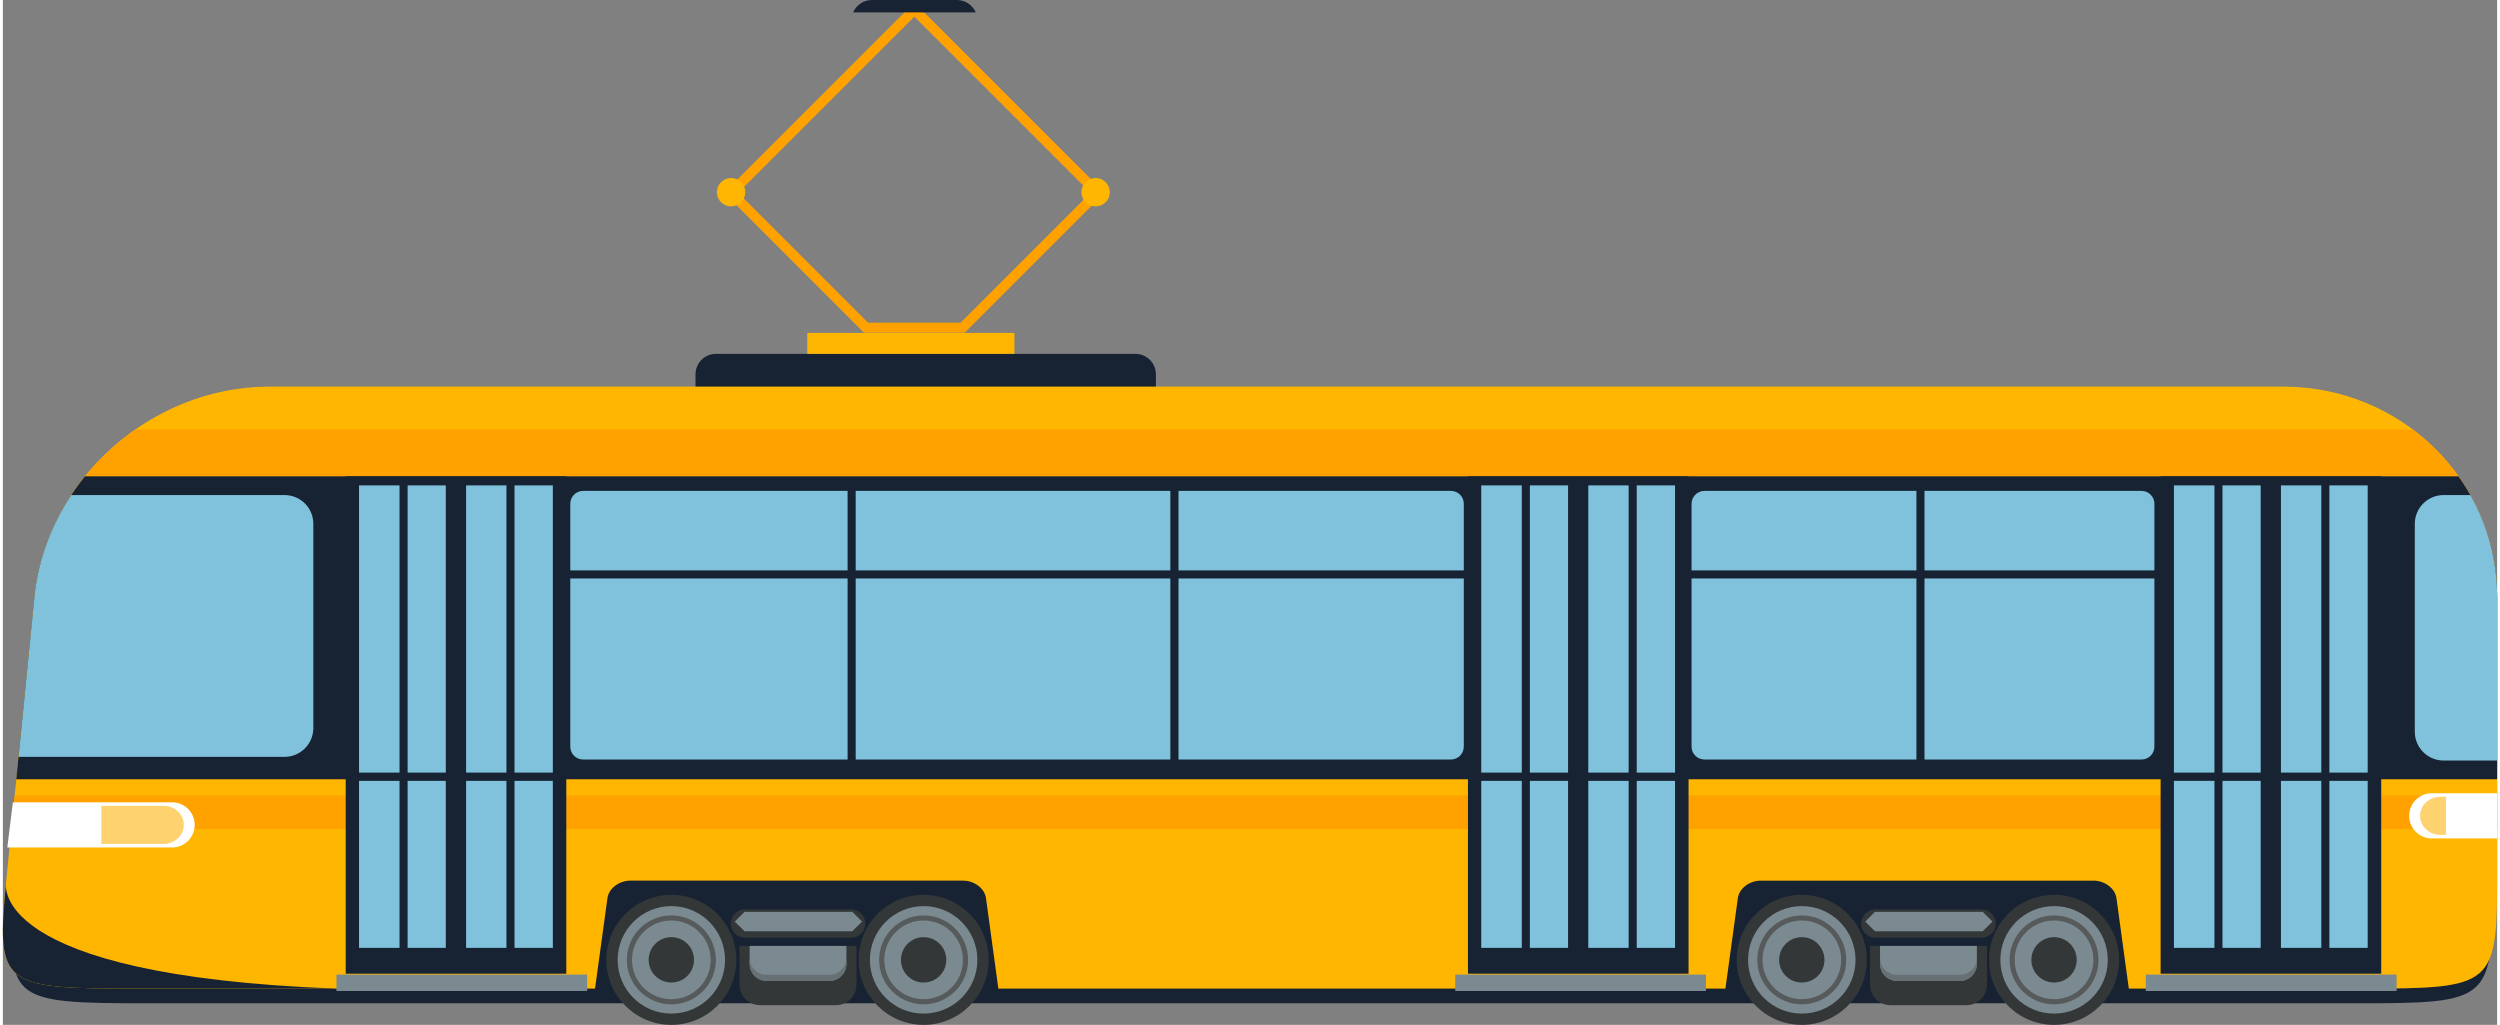 <?xml version="1.0" encoding="UTF-8"?> <svg xmlns="http://www.w3.org/2000/svg" xmlns:xlink="http://www.w3.org/1999/xlink" xmlns:xodm="http://www.corel.com/coreldraw/odm/2003" xml:space="preserve" width="583px" height="239px" version="1.1" style="shape-rendering:geometricPrecision; text-rendering:geometricPrecision; image-rendering:optimizeQuality; fill-rule:evenodd; clip-rule:evenodd" viewBox="0 0 2010.98 826.29"><rect x="0" y="0" width="2010.98" height="826.29" fill="#808080" stroke="none"/> <defs> <style type="text/css"> .fil0 {fill:#172333;fill-rule:nonzero} .fil5 {fill:#343738;fill-rule:nonzero} .fil6 {fill:#565A5B;fill-rule:nonzero} .fil7 {fill:#677175;fill-rule:nonzero} .fil4 {fill:#7B8A91;fill-rule:nonzero} .fil3 {fill:#80C2DC;fill-rule:nonzero} .fil2 {fill:#FFA200;fill-rule:nonzero} .fil1 {fill:#FFB600;fill-rule:nonzero} .fil9 {fill:#FFD270;fill-rule:nonzero} .fil8 {fill:white;fill-rule:nonzero} </style> </defs> <g id="Слой_x0020_1">  <path class="fil0" d="M558.44 348.24c0,9.17 7.39,16.57 16.56,16.57l338.07 0c9.17,0 16.56,-7.4 16.56,-16.57l0 -46.4c0,-9.16 -7.39,-16.56 -16.56,-16.56l-338.07 0c-9.17,0 -16.56,7.4 -16.56,16.56l0 46.4z"></path> <path class="fil0" d="M11.49 710.58c-9.59,97 -9.69,98.31 106.98,98.31l1778.21 0c110.6,0 110.6,-1.31 110.6,-98.31l0 -217.4c0,-94.05 -76.75,-169.66 -171.39,-169.66l-1614.8 0c-94.62,0 -178.83,75.61 -188.08,169.66l-21.52 217.4z"></path> <path class="fil1" d="M3.84 698.75c-9.65,97 -9.79,98.31 107.58,98.31l1788.38 0c111.18,0 111.18,-1.31 111.18,-98.31l0 -217.4c0,-94.06 -77.2,-169.63 -172.35,-169.63l-1624.02 0c-95.15,0 -179.85,75.57 -189.19,169.63l-21.58 217.4z"></path> <path class="fil2" d="M25.42 481.35c5.49,-55.22 37.01,-104.08 81.38,-135.05l1836.23 0c41.25,30.97 67.95,79.83 67.95,135.05l0 137.27 -1999.2 0 13.64 -137.27z"></path> <polygon class="fil2" points="2010.98,641.28 2010.98,668.35 6.86,668.35 9.54,641.28 "></polygon> <path class="fil0" d="M2010.98 481.35l0 146.92 -2000.18 0 14.62 -146.92c3.64,-36.28 18.46,-69.8 40.75,-97.31l1913.68 0c19.59,27.51 31.13,61.03 31.13,97.31z"></path> <polygon class="fil0" points="1739.66,785.04 1917.52,785.04 1917.52,384.04 1739.66,384.04 "></polygon> <polygon class="fil0" points="1181.21,785.04 1359.07,785.04 1359.07,384.04 1181.21,384.04 "></polygon> <polygon class="fil0" points="276.42,785.04 454.27,785.04 454.27,384.04 276.42,384.04 "></polygon> <path class="fil3" d="M687.59 466.4l0 145.94 253.68 0 0 -145.94 -253.68 0zm253.68 -6.53l0 -64.09 -253.68 0 0 64.09 253.68 0zm-483.79 6.53l0 135.57c0,5.75 4.62,10.37 10.33,10.37l213.25 0 0 -145.94 -223.58 0zm223.58 -6.53l0 -64.09 -213.25 0c-5.71,0 -10.33,4.63 -10.33,10.37l0 53.72 223.58 0zm496.8 0l0 -53.72c0,-5.74 -4.62,-10.37 -10.37,-10.37l-219.65 0 0 64.09 230.02 0zm-230.02 6.53l0 145.94 219.65 0c5.75,0 10.37,-4.62 10.37,-10.37l0 -135.57 -230.02 0zm594.94 -6.53l0 -64.09 -170.89 0c-5.71,0 -10.39,4.63 -10.39,10.37l0 53.72 181.28 0zm-181.28 6.53l0 135.57c0,5.75 4.68,10.37 10.39,10.37l170.89 0 0 -145.94 -181.28 0zm187.79 0l0 145.94 174.99 0c5.74,0 10.37,-4.62 10.37,-10.37l0 -135.57 -185.36 0zm185.36 -6.53l0 -53.72c0,-5.74 -4.63,-10.37 -10.37,-10.37l-174.99 0 0 64.09 185.36 0zm209.94 -37.55l0 167.67c0,12.8 10.43,23.19 23.29,23.19l43.1 0 0 -131.83c0,-29.85 -7.8,-57.87 -21.53,-82.22l-21.57 0c-12.86,0 -23.29,10.39 -23.29,23.19zm-1694.28 0l0 164.65c0,12.82 -10.38,23.24 -23.23,23.24l-214.43 0 12.77 -128.86c2.96,-29.85 13.58,-57.87 29.71,-82.22l171.95 0c12.85,0 23.23,10.39 23.23,23.19zm36.86 207.22l0 134.65 32.64 0 0 -134.65 -32.64 0zm39.16 134.65l30.78 0 0 -134.65 -30.78 0 0 134.65zm0 -141.27l30.78 0 0 -231.57 -30.78 0 0 231.57zm-39.16 -231.57l0 231.57 32.64 0 0 -231.57 -32.64 0zm86.31 238.19l0 134.65 32.52 0 0 -134.65 -32.52 0zm39.05 134.65l30.88 0 0 -134.65 -30.88 0 0 134.65zm-39.05 -372.84l0 231.57 32.52 0 0 -231.57 -32.52 0zm39.05 0l30.88 0 0 231.57 -30.88 0 0 -231.57zm779.4 238.19l0 134.65 32.69 0 0 -134.65 -32.69 0zm39.2 134.65l30.79 0 0 -134.65 -30.79 0 0 134.65zm0 -141.27l30.79 0 0 -231.57 -30.79 0 0 231.57zm-39.2 -231.57l0 231.57 32.69 0 0 -231.57 -32.69 0zm86.3 238.19l0 134.65 32.53 0 0 -134.65 -32.53 0zm39.06 134.65l30.88 0 0 -134.65 -30.88 0 0 134.65zm-39.06 -372.84l0 231.57 32.53 0 0 -231.57 -32.53 0zm39.06 0l30.88 0 0 231.57 -30.88 0 0 -231.57zm433.1 238.19l0 134.65 32.67 0 0 -134.65 -32.67 0zm39.15 134.65l30.82 0 0 -134.65 -30.82 0 0 134.65zm0 -141.27l30.82 0 0 -231.57 -30.82 0 0 231.57zm-39.15 -231.57l0 231.57 32.67 0 0 -231.57 -32.67 0zm86.29 238.19l0 134.65 32.53 0 0 -134.65 -32.53 0zm39.05 134.65l30.89 0 0 -134.65 -30.89 0 0 134.65zm-39.05 -372.84l0 231.57 32.53 0 0 -231.57 -32.53 0zm39.05 0l30.89 0 0 231.57 -30.89 0 0 -231.57z"></path> <path class="fil0" d="M1388.73 797.56l10.08 -73.45c1.07,-7.83 9.36,-14.11 18.51,-14.11l268.24 0c9.15,0 17.38,6.28 18.51,14.11l10.02 73.45 -325.36 0z"></path> <path class="fil0" d="M487.44 724.11c1.06,-7.83 9.34,-14.11 18.45,-14.11l268.25 0c9.15,0 17.43,6.28 18.5,14.11l10.03 73.45 -325.32 0 10.09 -73.45z"></path> <polygon class="fil4" points="1727.73,798.97 1929.93,798.97 1929.93,785.73 1727.73,785.73 "></polygon> <polygon class="fil4" points="1171,798.97 1373.15,798.97 1373.15,785.73 1171,785.73 "></polygon> <polygon class="fil4" points="268.96,798.97 471.11,798.97 471.11,785.73 268.96,785.73 "></polygon> <path class="fil5" d="M1601.36 773.9c0,28.91 23.47,52.39 52.39,52.39 28.94,0 52.41,-23.48 52.41,-52.39 0,-28.98 -23.47,-52.45 -52.41,-52.45 -28.92,0 -52.39,23.47 -52.39,52.45z"></path> <path class="fil4" d="M1610.46 773.9c0,23.91 19.38,43.29 43.29,43.29 23.93,0 43.31,-19.38 43.31,-43.29 0,-23.92 -19.38,-43.36 -43.31,-43.36 -23.91,0 -43.29,19.44 -43.29,43.36z"></path> <path class="fil6" d="M1617.92 773.9c0,19.81 16.02,35.84 35.83,35.84 19.83,0 35.86,-16.03 35.86,-35.84 0,-19.82 -16.03,-35.85 -35.86,-35.85 -19.81,0 -35.83,16.03 -35.83,35.85z"></path> <path class="fil4" d="M1622 773.9c0,17.48 14.22,31.68 31.75,31.68 17.54,0 31.71,-14.2 31.71,-31.68 0,-17.55 -14.17,-31.75 -31.71,-31.75 -17.53,0 -31.75,14.2 -31.75,31.75z"></path> <path class="fil5" d="M1635.45 773.9c0,10.08 8.19,18.25 18.3,18.25 10.09,0 18.27,-8.17 18.27,-18.25 0,-10.15 -8.18,-18.34 -18.27,-18.34 -10.11,0 -18.3,8.19 -18.3,18.34z"></path> <path class="fil5" d="M1397.93 773.9c0,28.91 23.47,52.39 52.45,52.39 28.93,0 52.4,-23.48 52.4,-52.39 0,-28.98 -23.47,-52.45 -52.4,-52.45 -28.98,0 -52.45,23.47 -52.45,52.45z"></path> <path class="fil4" d="M1407.05 773.9c0,23.91 19.38,43.29 43.33,43.29 23.87,0 43.31,-19.38 43.31,-43.29 0,-23.92 -19.44,-43.36 -43.31,-43.36 -23.95,0 -43.33,19.44 -43.33,43.36z"></path> <path class="fil6" d="M1414.49 773.9c0,19.81 16.08,35.84 35.89,35.84 19.78,0 35.85,-16.03 35.85,-35.84 0,-19.82 -16.07,-35.85 -35.85,-35.85 -19.81,0 -35.89,16.03 -35.89,35.85z"></path> <path class="fil4" d="M1418.68 773.9c0,17.48 14.17,31.68 31.7,31.68 17.49,0 31.71,-14.2 31.71,-31.68 0,-17.55 -14.22,-31.75 -31.71,-31.75 -17.53,0 -31.7,14.2 -31.7,31.75z"></path> <path class="fil5" d="M1432.08 773.9c0,10.08 8.18,18.25 18.3,18.25 10.09,0 18.27,-8.17 18.27,-18.25 0,-10.15 -8.18,-18.34 -18.27,-18.34 -10.12,0 -18.3,8.19 -18.3,18.34z"></path> <path class="fil5" d="M1599.65 762.63l0 31.22c0,9.18 -7.4,16.56 -16.61,16.56l-61.16 0c-9.12,0 -16.55,-7.38 -16.55,-16.56l0 -31.22 94.32 0z"></path> <path class="fil4" d="M1591.52 762.63l0 14.47c0,7.6 -6.14,13.75 -13.74,13.75l-50.59 0c-7.61,0 -13.74,-6.15 -13.74,-13.75l0 -14.47 78.07 0z"></path> <path class="fil7" d="M1527.19 785.92l50.59 0c7.6,0 13.74,-6.15 13.74,-13.73l0 4.91c0,7.6 -6.14,13.75 -13.74,13.75l-50.59 0c-7.61,0 -13.74,-6.15 -13.74,-13.75l0 -4.91c0,7.58 6.13,13.73 13.74,13.73z"></path> <path class="fil5" d="M1498.26 744.62c0,6.33 5.12,11.44 11.44,11.44l85.62 0c6.28,0 11.4,-5.11 11.4,-11.44 0,-6.28 -5.12,-11.43 -11.4,-11.43l-85.62 0c-6.32,0 -11.44,5.15 -11.44,11.43z"></path> <polygon class="fil4" points="1501.53,743.02 1509.37,750.8 1596.24,750.8 1604.08,743.02 1596.24,735.17 1509.37,735.17 "></polygon> <path class="fil5" d="M689.93 773.9c0,28.91 23.48,52.39 52.4,52.39 28.93,0 52.45,-23.48 52.45,-52.39 0,-28.98 -23.52,-52.45 -52.45,-52.45 -28.92,0 -52.4,23.47 -52.4,52.45z"></path> <path class="fil4" d="M699.04 773.9c0,23.91 19.38,43.29 43.29,43.29 23.96,0 43.35,-19.38 43.35,-43.29 0,-23.92 -19.39,-43.36 -43.35,-43.36 -23.91,0 -43.29,19.44 -43.29,43.36z"></path> <path class="fil6" d="M706.49 773.9c0,19.81 16.07,35.84 35.84,35.84 19.82,0 35.89,-16.03 35.89,-35.84 0,-19.82 -16.07,-35.85 -35.89,-35.85 -19.77,0 -35.84,16.03 -35.84,35.85z"></path> <path class="fil4" d="M710.62 773.9c0,17.48 14.23,31.68 31.71,31.68 17.53,0 31.71,-14.2 31.71,-31.68 0,-17.55 -14.18,-31.75 -31.71,-31.75 -17.48,0 -31.71,14.2 -31.71,31.75z"></path> <path class="fil5" d="M724.07 773.9c0,10.08 8.18,18.25 18.26,18.25 10.13,0 18.31,-8.17 18.31,-18.25 0,-10.15 -8.18,-18.34 -18.31,-18.34 -10.08,0 -18.26,8.19 -18.26,18.34z"></path> <path class="fil5" d="M486.55 773.9c0,28.91 23.49,52.39 52.41,52.39 28.93,0 52.4,-23.48 52.4,-52.39 0,-28.98 -23.47,-52.45 -52.4,-52.45 -28.92,0 -52.41,23.47 -52.41,52.45z"></path> <path class="fil4" d="M495.67 773.9c0,23.91 19.38,43.29 43.29,43.29 23.91,0 43.29,-19.38 43.29,-43.29 0,-23.92 -19.38,-43.36 -43.29,-43.36 -23.91,0 -43.29,19.44 -43.29,43.36z"></path> <path class="fil6" d="M503.06 773.9c0,19.81 16.07,35.84 35.9,35.84 19.82,0 35.89,-16.03 35.89,-35.84 0,-19.82 -16.07,-35.85 -35.89,-35.85 -19.83,0 -35.9,16.03 -35.9,35.85z"></path> <path class="fil4" d="M507.25 773.9c0,17.48 14.17,31.68 31.71,31.68 17.53,0 31.71,-14.2 31.71,-31.68 0,-17.55 -14.18,-31.75 -31.71,-31.75 -17.54,0 -31.71,14.2 -31.71,31.75z"></path> <path class="fil5" d="M520.65 773.9c0,10.08 8.23,18.25 18.31,18.25 10.13,0 18.26,-8.17 18.26,-18.25 0,-10.15 -8.13,-18.34 -18.26,-18.34 -10.08,0 -18.31,8.19 -18.31,18.34z"></path> <path class="fil5" d="M688.23 762.63l0 31.22c0,9.18 -7.42,16.56 -16.57,16.56l-61.16 0c-9.16,0 -16.56,-7.38 -16.56,-16.56l0 -31.22 94.29 0z"></path> <path class="fil4" d="M680.1 762.63l0 14.47c0,7.6 -6.15,13.75 -13.7,13.75l-50.65 0c-7.53,0 -13.68,-6.15 -13.68,-13.75l0 -14.47 78.03 0z"></path> <path class="fil7" d="M615.75 785.92l50.65 0c7.55,0 13.7,-6.15 13.7,-13.73l0 4.91c0,7.6 -6.15,13.75 -13.7,13.75l-50.65 0c-7.53,0 -13.68,-6.15 -13.68,-13.75l0 -4.91c0,7.58 6.15,13.73 13.68,13.73z"></path> <path class="fil5" d="M586.87 744.62c0,6.33 5.13,11.44 11.4,11.44l85.62 0c6.33,0 11.45,-5.11 11.45,-11.44 0,-6.28 -5.12,-11.43 -11.45,-11.43l-85.62 0c-6.27,0 -11.4,5.15 -11.4,11.43z"></path> <polygon class="fil4" points="590.09,743.02 597.99,750.8 684.86,750.8 692.7,743.02 684.86,735.17 597.99,735.17 "></polygon> <path class="fil2" d="M592.82 155.44l142.06 -142.01 142 142.01 -104.69 104.7 -74.67 0 -104.7 -104.7zm-11.4 0l112.75 112.75 81.37 0 112.75 -112.75 -153.41 -153.36 -153.46 153.36z"></path> <path class="fil1" d="M892.47 154.96c0,-6.34 -5.1,-11.44 -11.44,-11.44 -6.33,0 -11.49,5.1 -11.49,11.44 0,6.32 5.16,11.43 11.49,11.43 6.34,0 11.44,-5.11 11.44,-11.43z"></path> <path class="fil1" d="M598.57 154.96c0,-6.34 -5.17,-11.44 -11.45,-11.44 -6.33,0 -11.44,5.1 -11.44,11.44 0,6.32 5.11,11.43 11.44,11.43 6.28,0 11.45,-5.11 11.45,-11.43z"></path> <polygon class="fil1" points="648.54,285.28 815.57,285.28 815.57,268.42 648.54,268.42 "></polygon> <path class="fil0" d="M685.49 10.02c2.54,-5.89 8.39,-10.02 15.21,-10.02l68.47 0c6.82,0 12.66,4.13 15.24,10.02l-98.92 0z"></path> <path class="fil8" d="M136.49 646.87l-128.41 0 -4.49 36.4 132.9 0c10.04,0 18.17,-8.2 18.17,-18.22 0,-10.09 -8.13,-18.18 -18.17,-18.18z"></path> <path class="fil9" d="M129.48 649.65l-50.06 0 0 30.78 50.06 0c9.07,0 16.41,-6.9 16.41,-15.38 0,-8.48 -7.34,-15.4 -16.41,-15.4z"></path> <path class="fil0" d="M2.63 711.36c-7.61,78.21 -3.86,85.08 85.6,85.66 0,0 135.59,0.04 180.73,0.04 -283.53,-10.61 -266.33,-85.7 -266.33,-85.7z"></path> <path class="fil8" d="M2010.88 639.57l-52.65 0c-10.03,0 -18.17,8.14 -18.17,18.16 0,10.02 8.14,18.24 18.17,18.24l52.65 0 0 -36.4z"></path> <path class="fil9" d="M1965.3 642.34l4.47 0 0 30.78 -4.47 0c-9.11,0 -16.47,-6.86 -16.47,-15.39 0,-8.46 7.36,-15.39 16.47,-15.39z"></path> </g> </svg> 